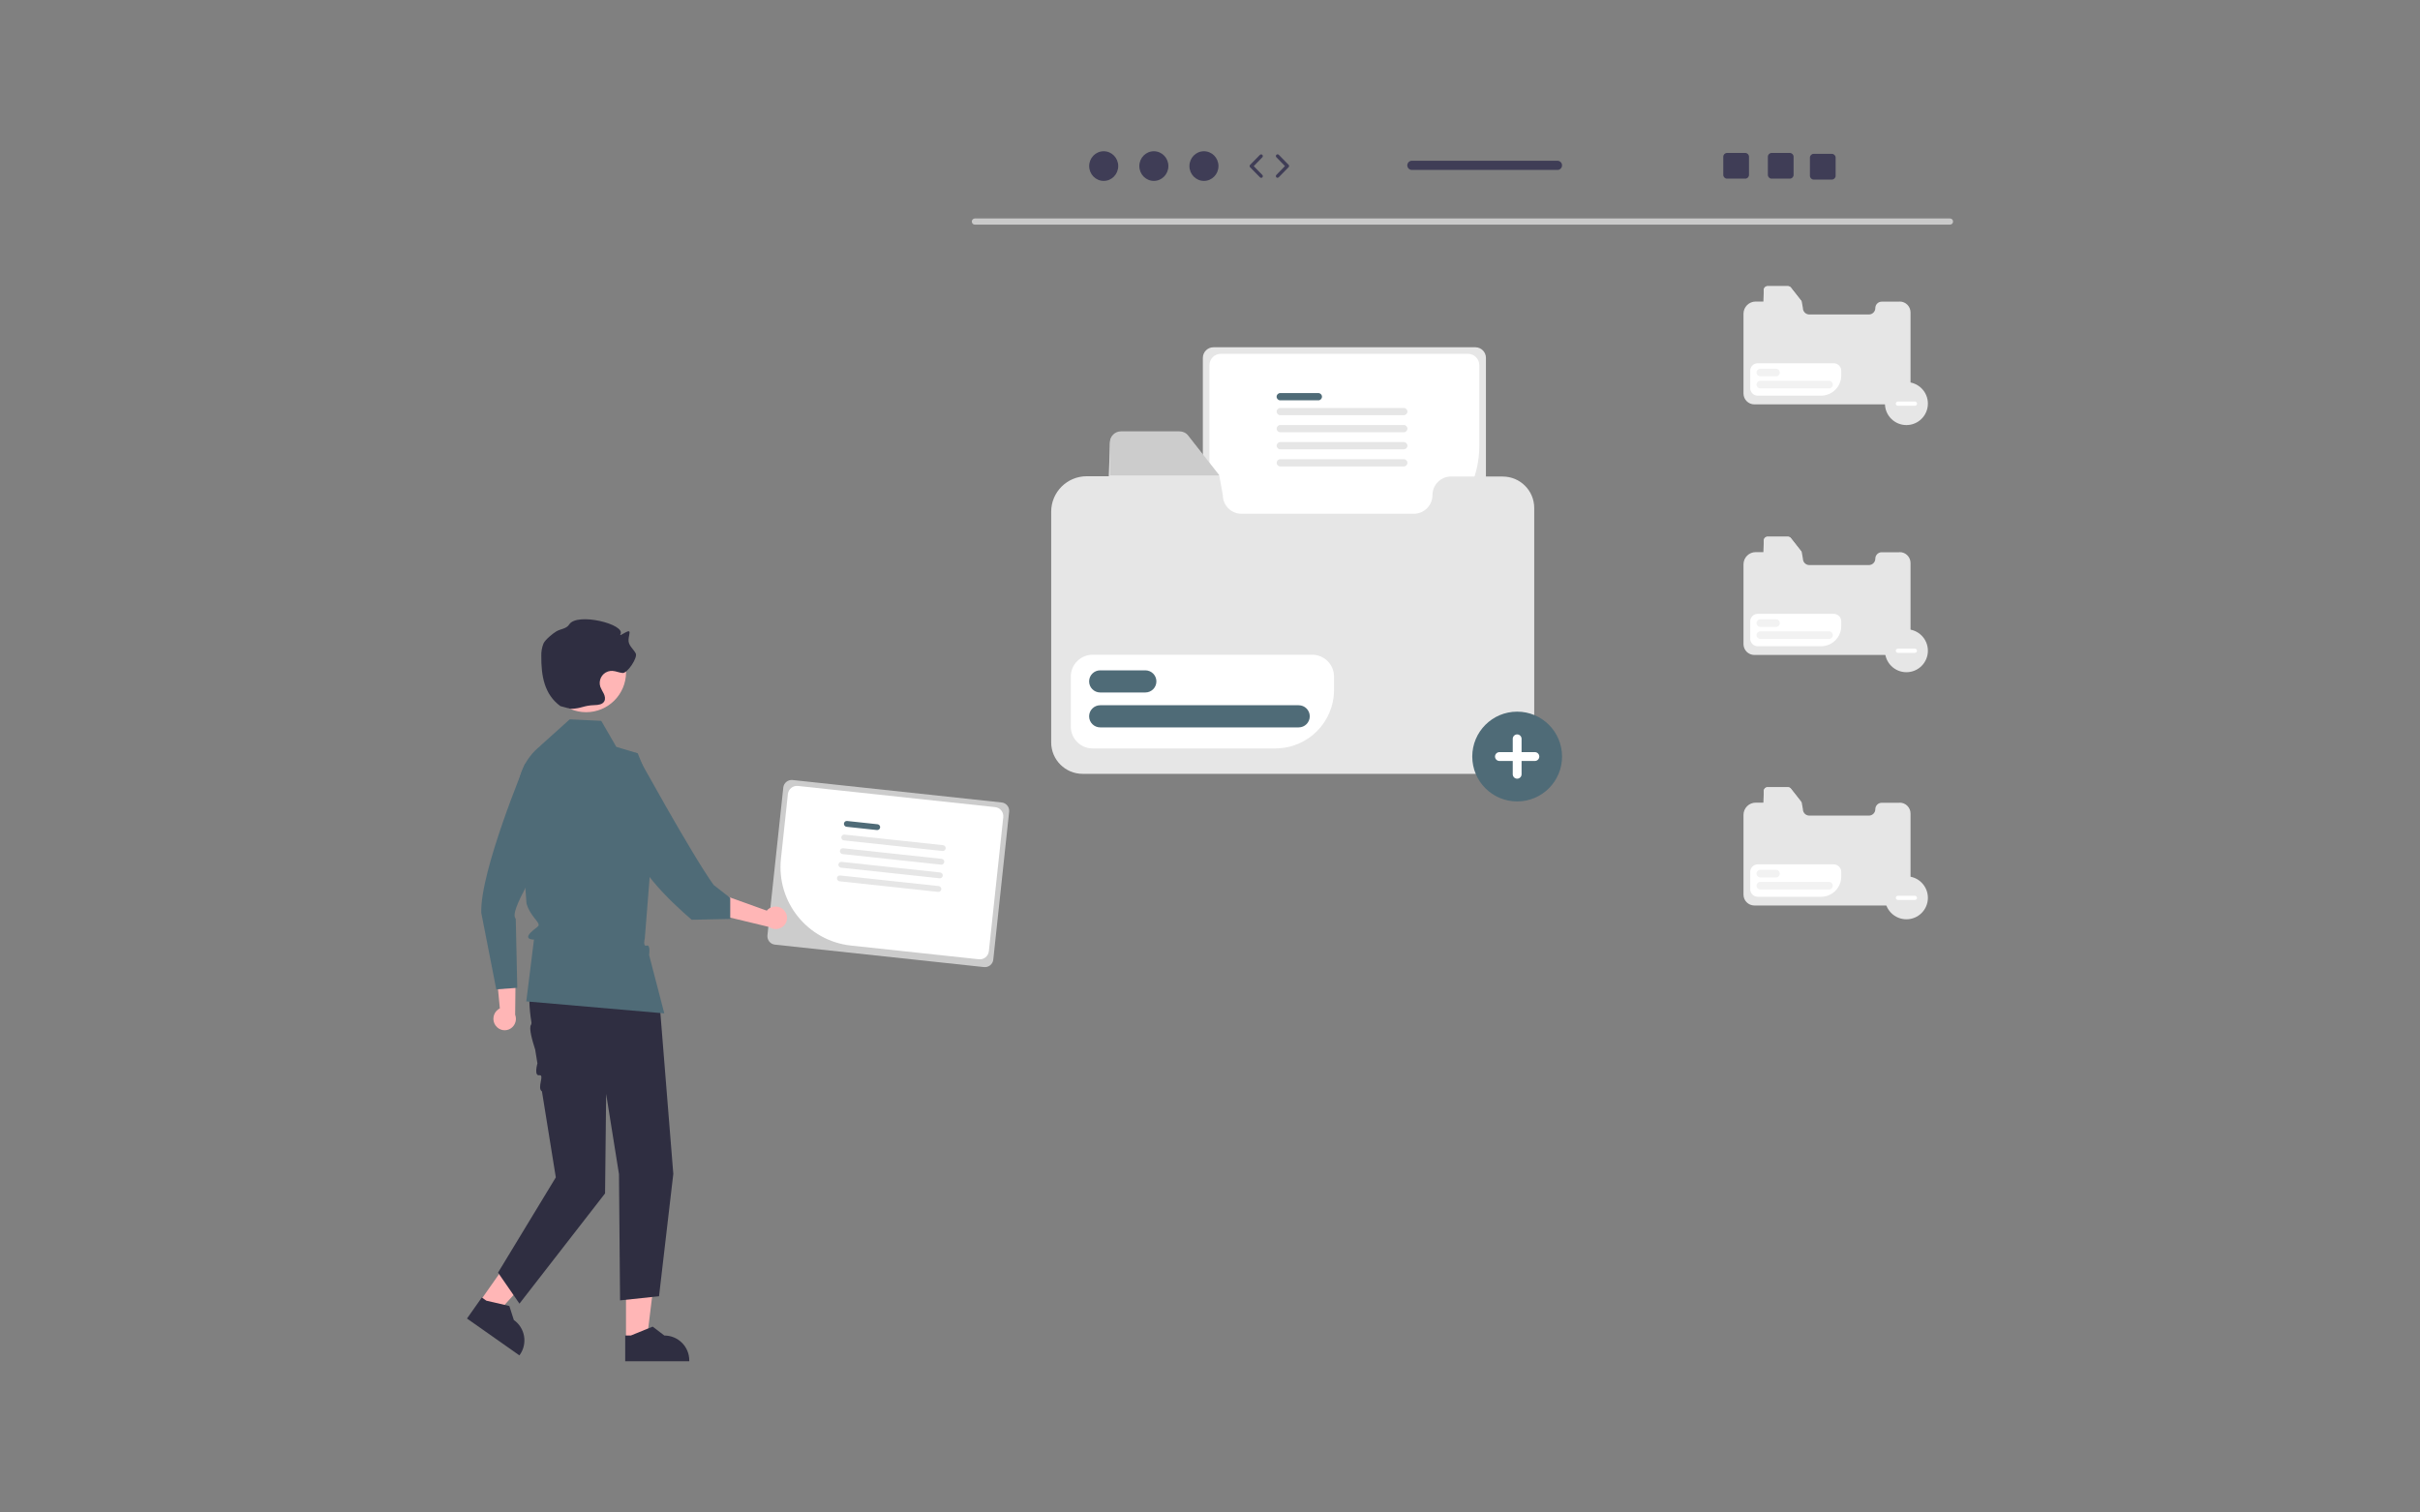 <?xml version="1.0" encoding="UTF-8"?> <svg xmlns="http://www.w3.org/2000/svg" id="Layer_2" viewBox="0 0 400 250"><rect x="0" y="0" width="400" height="250" fill="#808080" stroke="none"/><defs><style>.cls-1{fill:#ffb6b6;}.cls-2{fill:#2f2e41;}.cls-3{fill:#fff;}.cls-4{fill:#cacaca;}.cls-5{fill:#3f3d56;}.cls-6{opacity:0;}.cls-7{fill:#e6e6e6;}.cls-8{fill:#ccc;}.cls-9{fill:#f2f2f2;}.cls-10{fill:#4f6b77;}</style></defs><g id="Layer_1-2"><g class="cls-6"><rect class="cls-3" width="400" height="250"></rect></g><g><path class="cls-4" d="M322.32,37.13H161.13c-.28,0-.51-.24-.5-.52,0-.27,.23-.5,.5-.5h161.19c.28,0,.51,.24,.5,.52,0,.27-.23,.5-.5,.5Z"></path><g><path class="cls-7" d="M200.57,57.4c-.96,0-1.75,.78-1.75,1.75v30.6c0,.96,.78,1.75,1.75,1.75h43.29c.96,0,1.75-.78,1.75-1.75v-30.6c0-.96-.78-1.75-1.75-1.75h-43.29Z"></path><path class="cls-3" d="M228.29,90h-26.5c-1.04,0-1.88-.84-1.88-1.88v-27.76c0-1.04,.84-1.88,1.88-1.88h40.84c1.04,0,1.88,.84,1.88,1.88v13.41c-.01,8.96-7.27,16.21-16.22,16.22Z"></path><path class="cls-10" d="M217.91,66.17h-6.3c-.33,0-.6-.27-.6-.6s.27-.6,.6-.6h6.3c.33,0,.6,.27,.6,.6s-.27,.6-.6,.6h0Z"></path><path class="cls-7" d="M232.03,68.63h-20.41c-.33,0-.6-.27-.6-.6s.27-.6,.6-.6h20.41c.33,0,.6,.27,.6,.6s-.27,.6-.6,.6Z"></path><path class="cls-7" d="M232.03,71.45h-20.41c-.33,0-.6-.27-.6-.6s.27-.6,.6-.6h20.41c.33,0,.6,.27,.6,.6s-.27,.6-.6,.6Z"></path><path class="cls-7" d="M232.03,74.27h-20.41c-.33,0-.6-.27-.6-.6s.27-.6,.6-.6h20.41c.33,0,.6,.27,.6,.6s-.27,.6-.6,.6Z"></path><path class="cls-7" d="M232.03,77.1h-20.41c-.33,0-.6-.27-.6-.6s.27-.6,.6-.6h20.41c.33,0,.6,.27,.6,.6s-.27,.6-.6,.6Z"></path><path class="cls-7" d="M248.39,78.76h-8.54c-1.7,0-3.08,1.38-3.08,3.08h0c0,1.7-1.38,3.08-3.08,3.08h-28.49c-1.7,0-3.08-1.38-3.08-3.08h0s-.56-3.12-.56-3.12l.04,.04-.04-.04-5.16-6.58c-.34-.44-.87-.7-1.43-.7h-9.68c-1.01,0-1.82,.82-1.82,1.82l-.2,5.46h-3.66c-3.23,0-5.86,2.62-5.86,5.86v38.13c0,2.87,2.33,5.2,5.2,5.2h69.45c2.87,0,5.19-2.33,5.19-5.2v-38.75c0-2.87-2.33-5.19-5.19-5.19h0Z"></path><path class="cls-8" d="M201.57,78.58h-18.11v-5.46c0-1.01,.82-1.82,1.82-1.82h9.68c.56,0,1.09,.25,1.43,.7l5.17,6.58Z"></path><path class="cls-3" d="M210.84,123.71h-30.24c-1.99,0-3.61-1.62-3.61-3.61v-8.27c0-1.99,1.62-3.61,3.61-3.61h36.29c1.99,0,3.61,1.62,3.61,3.61v2.21c0,5.33-4.33,9.66-9.66,9.66Z"></path><path class="cls-10" d="M189.31,114.46h-7.46c-1.01,0-1.83-.82-1.83-1.83s.82-1.83,1.83-1.83h7.46c1.01,0,1.83,.82,1.83,1.83,0,1.01-.82,1.83-1.83,1.83h0Z"></path><path class="cls-10" d="M214.66,120.23h-32.81c-1.01,0-1.83-.82-1.83-1.83s.82-1.83,1.83-1.83h32.81c1.01,0,1.83,.82,1.83,1.83,0,1.01-.82,1.83-1.83,1.83h0Z"></path><path class="cls-10" d="M250.77,132.47c-4.1,0-7.42-3.32-7.42-7.42s3.32-7.42,7.42-7.42,7.42,3.32,7.42,7.42h0c0,4.1-3.32,7.42-7.42,7.42Z"></path><path class="cls-3" d="M253.7,124.32h-2.2v-2.2c0-.4-.33-.73-.73-.73s-.73,.33-.73,.73v2.2h-2.2c-.4,0-.73,.33-.73,.73s.33,.73,.73,.73h2.2v2.2c0,.4,.33,.73,.73,.73s.73-.33,.73-.73v-2.2h2.2c.4,0,.73-.33,.73-.73s-.33-.73-.73-.73Z"></path></g><path class="cls-7" d="M313.98,49.86h-2.95c-.59,0-1.06,.48-1.06,1.06h0c0,.59-.48,1.06-1.06,1.06h-9.85c-.59,0-1.06-.48-1.06-1.06l-.19-1.08h.01s-.01,0-.01,0l-1.79-2.28c-.12-.15-.3-.24-.5-.24h-3.35c-.35,0-.63,.28-.63,.63l-.07,1.89h-1.27c-1.12,0-2.02,.91-2.02,2.02v13.18c0,.99,.8,1.8,1.8,1.8h24.01c.99,0,1.8-.8,1.8-1.8v-13.4c0-.99-.8-1.8-1.8-1.8h0Z"></path><path class="cls-7" d="M297.79,49.8h-6.26v-1.89c0-.35,.28-.63,.63-.63h3.35c.19,0,.38,.09,.5,.24,0,0,1.79,2.28,1.79,2.28Z"></path><path class="cls-3" d="M300.99,65.4h-10.45c-.69,0-1.25-.56-1.25-1.25v-2.86c0-.69,.56-1.25,1.25-1.25h12.55c.69,0,1.25,.56,1.25,1.25v.77c0,1.84-1.5,3.34-3.34,3.34Z"></path><path class="cls-9" d="M293.55,62.21h-2.58c-.35,0-.63-.28-.63-.63,0-.35,.28-.63,.63-.63h2.58c.35,0,.63,.28,.63,.63,0,.35-.28,.63-.63,.63h0Z"></path><path class="cls-9" d="M302.31,64.2h-11.34c-.35,0-.63-.28-.63-.63,0-.35,.28-.63,.63-.63h11.35c.35,0,.63,.28,.63,.63,0,.35-.28,.63-.63,.63h0Z"></path><path class="cls-7" d="M313.98,91.28h-2.95c-.59,0-1.06,.48-1.06,1.06h0c0,.59-.48,1.06-1.06,1.06h-9.85c-.59,0-1.06-.48-1.06-1.06l-.19-1.08h.01s-.01,0-.01,0l-1.79-2.28c-.12-.15-.3-.24-.5-.24h-3.35c-.35,0-.63,.28-.63,.63l-.07,1.89h-1.27c-1.12,0-2.02,.91-2.02,2.02v13.18c0,.99,.8,1.8,1.8,1.8h24.01c.99,0,1.8-.8,1.8-1.8v-13.4c0-.99-.8-1.8-1.8-1.8h0Z"></path><path class="cls-7" d="M297.79,91.21h-6.26v-1.89c0-.35,.28-.63,.63-.63h3.35c.19,0,.38,.09,.5,.24,0,0,1.79,2.28,1.79,2.28Z"></path><path class="cls-3" d="M300.99,106.82h-10.45c-.69,0-1.25-.56-1.25-1.25v-2.86c0-.69,.56-1.25,1.25-1.25h12.55c.69,0,1.25,.56,1.25,1.25v.77c0,1.84-1.5,3.34-3.34,3.34Z"></path><path class="cls-9" d="M293.55,103.62h-2.58c-.35,0-.63-.28-.63-.63,0-.35,.28-.63,.63-.63h2.58c.35,0,.63,.28,.63,.63,0,.35-.28,.63-.63,.63h0Z"></path><path class="cls-9" d="M302.31,105.61h-11.34c-.35,0-.63-.28-.63-.63,0-.35,.28-.63,.63-.63h11.35c.35,0,.63,.28,.63,.63,0,.35-.28,.63-.63,.63h0Z"></path><path class="cls-7" d="M313.98,132.69h-2.95c-.59,0-1.06,.48-1.06,1.06h0c0,.59-.48,1.06-1.06,1.06h-9.85c-.59,0-1.06-.48-1.06-1.06l-.19-1.08h.01s-.01,0-.01,0l-1.79-2.28c-.12-.15-.3-.24-.5-.24h-3.35c-.35,0-.63,.28-.63,.63l-.07,1.89h-1.27c-1.12,0-2.02,.91-2.02,2.02v13.18c0,.99,.8,1.8,1.8,1.8h24.01c.99,0,1.8-.8,1.8-1.8v-13.4c0-.99-.8-1.8-1.8-1.8h0Z"></path><path class="cls-7" d="M297.79,132.62h-6.26v-1.89c0-.35,.28-.63,.63-.63h3.35c.19,0,.38,.09,.5,.24,0,0,1.79,2.28,1.79,2.28Z"></path><path class="cls-3" d="M300.99,148.23h-10.45c-.69,0-1.25-.56-1.25-1.25v-2.86c0-.69,.56-1.25,1.25-1.25h12.55c.69,0,1.25,.56,1.25,1.25v.77c0,1.84-1.5,3.34-3.34,3.34Z"></path><path class="cls-9" d="M293.55,145.03h-2.58c-.35,0-.63-.28-.63-.63s.28-.63,.63-.63h2.58c.35,0,.63,.28,.63,.63s-.28,.63-.63,.63h0Z"></path><path class="cls-9" d="M302.31,147.03h-11.34c-.35,0-.63-.28-.63-.63s.28-.63,.63-.63h11.34c.35,0,.63,.28,.63,.63s-.28,.63-.63,.63h0Z"></path><path class="cls-7" d="M315.11,70.26c-1.96,0-3.55-1.59-3.55-3.55s1.59-3.55,3.55-3.55,3.55,1.59,3.55,3.55h0c0,1.96-1.59,3.55-3.55,3.55Z"></path><path class="cls-3" d="M316.51,66.37h-2.8c-.19,0-.35,.16-.35,.35,0,.19,.16,.35,.35,.35h2.8c.19,0,.35-.16,.35-.35s-.16-.35-.35-.35h0Z"></path><path class="cls-7" d="M315.11,111.11c-1.96,0-3.55-1.59-3.55-3.55s1.59-3.55,3.55-3.55,3.55,1.59,3.55,3.55h0c0,1.96-1.59,3.55-3.55,3.55Z"></path><path class="cls-3" d="M316.51,107.21h-2.8c-.19,0-.35,.16-.35,.35,0,.19,.16,.35,.35,.35h2.8c.19,0,.35-.16,.35-.35s-.16-.35-.35-.35h0Z"></path><path class="cls-7" d="M315.11,151.95c-1.96,0-3.55-1.59-3.55-3.55s1.59-3.55,3.55-3.55,3.55,1.59,3.55,3.55h0c0,1.96-1.59,3.55-3.55,3.55Z"></path><path class="cls-3" d="M316.51,148.06h-2.8c-.19,0-.35,.16-.35,.35,0,.19,.16,.35,.35,.35h2.8c.19,0,.35-.16,.35-.35,0-.19-.16-.35-.35-.35h0Z"></path><g><ellipse class="cls-5" cx="182.43" cy="27.45" rx="2.4" ry="2.45"></ellipse><ellipse class="cls-5" cx="190.72" cy="27.45" rx="2.4" ry="2.45"></ellipse><ellipse class="cls-5" cx="199" cy="27.45" rx="2.4" ry="2.45"></ellipse><path class="cls-5" d="M208.45,29.39c-.07,0-.15-.03-.2-.09l-1.62-1.65c-.11-.11-.11-.29,0-.4l1.62-1.65c.11-.11,.29-.11,.4,0,.11,.11,.11,.29,0,.4l-1.42,1.46,1.42,1.46c.11,.11,.11,.29,0,.4-.06,.05-.13,.08-.2,.08Z"></path><path class="cls-5" d="M211.17,29.39c-.07,0-.14-.03-.2-.08-.11-.11-.11-.29,0-.4l1.42-1.46-1.42-1.46c-.11-.11-.11-.29,0-.4,.11-.11,.29-.11,.4,0l1.62,1.65c.11,.11,.11,.29,0,.4l-1.62,1.65c-.06,.06-.13,.09-.2,.09Z"></path><path class="cls-5" d="M295.84,25.28h-3.01c-.34,0-.62,.28-.62,.62v3.01c0,.34,.28,.62,.62,.62h3.01c.34,0,.62-.28,.62-.62v-3.01c0-.34-.28-.62-.62-.62Z"></path><path class="cls-5" d="M288.47,25.28h-3.01c-.34,0-.62,.28-.62,.62v3.01c0,.34,.28,.62,.62,.62h3.01c.34,0,.62-.28,.62-.62v-3.01c0-.34-.28-.62-.62-.62Z"></path><path class="cls-5" d="M302.79,25.43h-3.01c-.34,0-.62,.28-.62,.62v3.01c0,.34,.28,.62,.62,.62h3.01c.34,0,.62-.28,.62-.62v-3.01c0-.34-.28-.62-.62-.62Z"></path><path class="cls-5" d="M257.43,26.57h-24.06c-.42,0-.76,.34-.76,.76s.34,.76,.76,.76h24.06c.42,0,.76-.34,.76-.76s-.34-.76-.76-.76Z"></path></g><g><path class="cls-8" d="M165.56,132.64l-34.55-3.71c-.77-.08-1.46,.47-1.54,1.24l-2.62,24.43c-.08,.77,.47,1.46,1.24,1.54l34.55,3.71c.77,.08,1.46-.47,1.54-1.24l2.62-24.43c.08-.77-.47-1.46-1.24-1.54h0Z"></path><path class="cls-3" d="M129.08,141.95l1.15-10.7c.09-.83,.83-1.43,1.66-1.34l32.6,3.5c.83,.09,1.43,.83,1.34,1.66l-2.38,22.15c-.09,.83-.83,1.43-1.66,1.34l-21.15-2.27c-7.15-.78-12.32-7.19-11.56-14.34Z"></path><path class="cls-10" d="M139.49,136.13c.03-.27,.26-.46,.53-.43l5.03,.54h0c.26,.03,.46,.27,.43,.53-.03,.26-.27,.46-.53,.43l-5.03-.54c-.26-.03-.45-.27-.43-.53Z"></path><path class="cls-7" d="M139.49,138.91c-.26-.03-.45-.27-.43-.53,.03-.27,.26-.46,.53-.43l16.29,1.75h0c.26,.03,.46,.27,.43,.53-.03,.26-.27,.46-.53,.43l-16.29-1.75h0Z"></path><path class="cls-7" d="M138.83,140.64c.03-.27,.26-.46,.53-.43l16.29,1.75h0c.26,.03,.46,.27,.43,.53-.03,.26-.27,.46-.53,.43l-16.29-1.75c-.26-.03-.45-.27-.43-.53Z"></path><path class="cls-7" d="M139.01,143.42c-.26-.03-.45-.27-.43-.53,.03-.27,.26-.46,.53-.43l16.29,1.75h0c.26,.03,.46,.27,.43,.53-.03,.26-.27,.46-.53,.43l-16.29-1.75h0Z"></path><path class="cls-7" d="M138.34,145.14c.03-.27,.26-.46,.53-.43l16.29,1.75h0c.26,.03,.46,.27,.43,.53-.03,.26-.27,.46-.53,.43l-16.29-1.75c-.26-.03-.45-.27-.43-.53Z"></path></g><g><polygon class="cls-1" points="103.47 208.13 108.55 208.13 106.92 221.41 103.47 221.41 103.47 208.13"></polygon><path class="cls-2" d="M103.35,220.75h.92s3.61-1.47,3.61-1.47l1.93,1.47h0c2.28,0,4.12,1.84,4.12,4.12v.13h-10.59s0-4.25,0-4.25Z"></path><polygon class="cls-1" points="86.98 204.21 91.14 207.14 82.16 217.06 79.34 215.08 86.98 204.21"></polygon><path class="cls-2" d="M79.63,214.46l.76,.53,3.8,.88,.74,2.31h0c1.86,1.31,2.31,3.88,1,5.74l-.08,.11-8.66-6.09,2.45-3.48Z"></path><path class="cls-2" d="M105.5,153.92l3.54,12.13,2.25,27.98-2.36,20.23-6.44,.68-.18-20.87-2.12-13.26-.18,16.45-14.15,18.22-3.54-5.13,9.55-15.74-2.29-14.21c-.88-.57,.5-2.82-.43-2.67s-.32-1.96-.32-1.96l-.37-2.28c-.41-1.29-1.12-3.6-.67-4.13,.07-.16,.08-.35,.03-.52-.73-4.37-.25-8.87,1.63-12.88l.29-.61,15.74-1.43Z"></path><path class="cls-1" d="M129.65,150.53h0c.66,.76,.58,1.92-.19,2.58-.66,.56-1.62,.61-2.33,.11l-8.97-2.16,2.27-2.8,6.31,2.26c.06-.08,.14-.15,.21-.22,.79-.67,1.98-.59,2.67,.18,.01,.01,.02,.02,.03,.04Z"></path><path class="cls-10" d="M89.32,123.29h0c-2.59,2.04-3.99,5.25-3.7,8.54l.87,10.21,.53,7.25s.18,1.06,1.37,2.52,.59,1.07-.65,2.31,.52,1.18,.52,1.18l-1.27,10.22,22.81,1.98-2.51-9.65s.28-1.76-.4-1.55-.31-1.2-.31-1.2l1.84-23.16-3.01-7.43-3.54-1.06-2.49-4.3-5.21-.25-4.86,4.37Z"></path><path class="cls-1" d="M81.92,169.51c.58,.83,1.72,1.03,2.55,.45,.71-.5,.99-1.42,.68-2.24l.1-9.23-3.27,1.52,.64,6.67c-.09,.04-.18,.09-.26,.15-.85,.6-1.06,1.77-.48,2.64,0,.01,.02,.03,.03,.04Z"></path><path class="cls-10" d="M91.03,138.13c-1.75,5.15-7.05,12.46-5.78,13.75l.25,11.4-3.47,.25-2.48-12.64c-.23-6.86,7.27-24.72,7.27-24.72l4.21,11.96Z"></path><path class="cls-10" d="M105.23,140.27c-.35,3.89,9.11,11.76,9.11,11.76l6.36-.14v-3.47s-2.74-2.14-2.74-2.14c-3.6-4.98-12.91-21.93-12.91-21.93,0,0,.53,12.03,.18,15.92Z"></path><circle class="cls-1" cx="96.88" cy="111.12" r="6.6"></circle><path class="cls-2" d="M92.62,116.71c-2.66-1.95-3.17-4.99-3.15-8.29-.02-.71,.1-1.42,.37-2.07,.29-.64,1.59-1.68,2.1-1.98,.78-.46,1.66-.4,2.15-1.16,1.32-2.03,9.32-.02,8.47,1.6-.35,.66,1.54-1.02,1.5-.27-.03,.5-.23,1-.16,1.5,.11,.76,.82,1.28,1.18,1.96,.36,.7-1.38,3.31-2.17,3.24-.57-.05-1.12-.32-1.69-.35-.25-.01-.49,.02-.73,.1-1.05,.35-1.61,1.49-1.26,2.54,.17,.39,.37,.78,.58,1.15,.18,.39,.28,.86,.07,1.24-.29,.53-1,.61-1.61,.63-1.89,.06-2.07,.56-3.96,.62"></path></g></g></g></svg> 